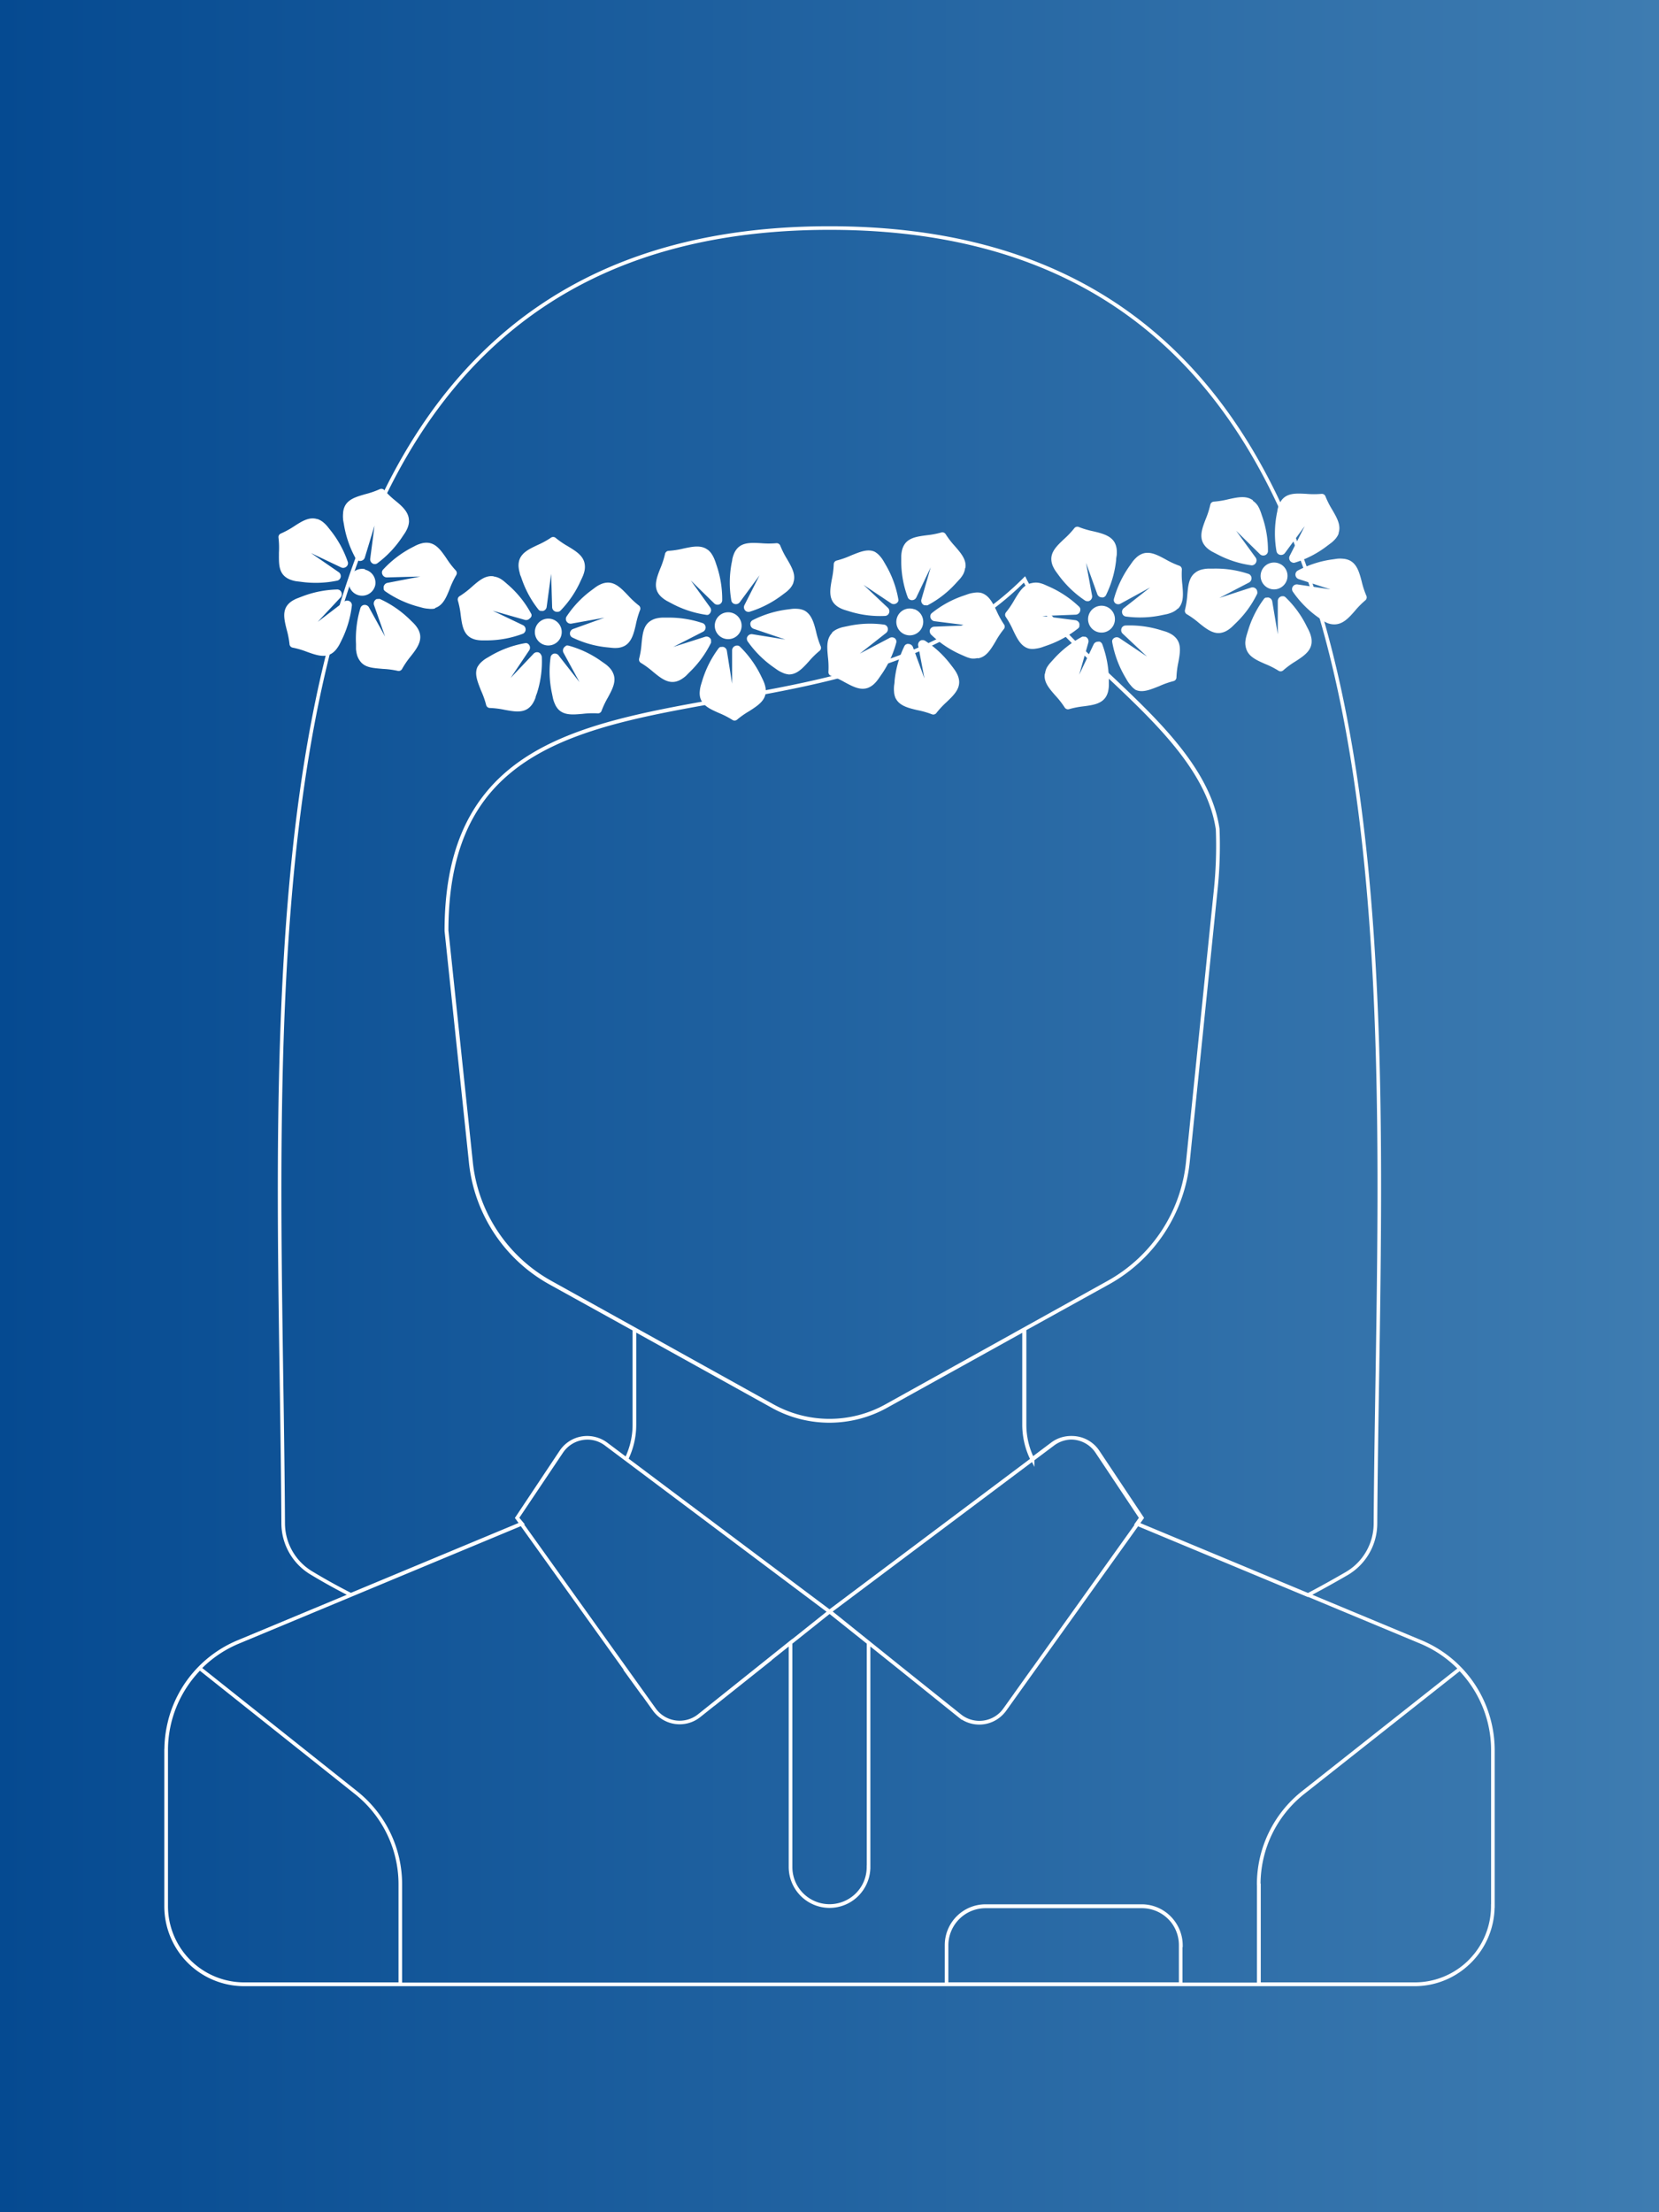 <svg id="Contact_person" data-name="Contact person" xmlns="http://www.w3.org/2000/svg" xmlns:xlink="http://www.w3.org/1999/xlink" viewBox="0 0 231 308"><rect x="0" y="0" width="231" height="308" fill="#333333" stroke="none"/><defs><style>.cls-1{fill:url(#linear-gradient);}.cls-2{fill:none;stroke:#fff;stroke-miterlimit:10;stroke-width:0.5px;}.cls-3{fill:#fff;}</style><linearGradient id="linear-gradient" y1="154" x2="231" y2="154" gradientUnits="userSpaceOnUse"><stop offset="0" stop-color="#054a91"/><stop offset="1" stop-color="#3e7cb1"/></linearGradient></defs><title>contact_person</title><rect id="Background" class="cls-1" width="231" height="308"/><path id="Girl" class="cls-2" d="M141.41,235.91h0l2.54-3.56ZM49.62,249.62L27.81,232.27a16.26,16.26,0,0,0-4.67,11.37v21.73A10.87,10.87,0,0,0,34,276.25H55.74v-13.9A16.3,16.3,0,0,0,49.62,249.62Zm158.25,15.76V243.65a16.26,16.26,0,0,0-4.6-11.31l-21.88,17.28a16.3,16.3,0,0,0-6.12,12.73v13.9H197A10.87,10.87,0,0,0,207.86,265.38Zm-86.93-5.43V228.72l-5.43-4.33-5.43,4.33v31.23a5.43,5.43,0,0,0,5.43,5.43h0A5.43,5.43,0,0,0,120.93,259.95Zm-5.43-35.57L84.4,201.05a4.35,4.35,0,0,0-6.22,1.07L72,211.33,91.1,238a4.35,4.35,0,0,0,6.25.87ZM99.31,237.32h0l8-6.37Zm-9.73-1.41h0L87,232.35Zm44.06,3a4.35,4.35,0,0,0,6.25-.87L159,211.33l-6.14-9.22a4.35,4.35,0,0,0-6.22-1.07l-31.1,23.32ZM115.5,224.37l28.28-21.21a10.85,10.85,0,0,1-1.12-4.79V185.24H142.4l-19,10.54a16.3,16.3,0,0,1-15.83,0l-19-10.54H88.33v13.13a10.84,10.84,0,0,1-1.12,4.79Zm0-192.62c-86,0-76.46,104.58-76.07,180.37a8.09,8.09,0,0,0,4,6.92c1.43,0.86,3.25,1.9,5.42,3l23.81-9.92L72,211.33l6.14-9.22a4.35,4.35,0,0,1,6.22-1.07l31.1,23.32L87.22,203.16a10.84,10.84,0,0,0,1.12-4.79V185.24h0.27l-12-6.64a21.73,21.73,0,0,1-11.09-17l-3.37-32c0-43.47,53.31-21.73,80.48-48.9,5.43,10.87,24.88,20.93,26.91,34.76a59.89,59.89,0,0,1-.24,8.13l-3.89,38a21.74,21.74,0,0,1-11.09,17l-12,6.64h0.27v13.13a10.85,10.85,0,0,0,1.12,4.79l2.81-2.11a4.35,4.35,0,0,1,6.22,1.07l6.14,9.22-0.59.83,23.81,9.92c2.17-1.14,4-2.18,5.42-3a8.09,8.09,0,0,0,4-6.92C192,136.33,201.5,31.75,115.5,31.75Zm27.17,48.9c-27.17,27.17-80.48,5.43-80.48,48.9l3.37,32a21.73,21.73,0,0,0,11.09,17l30.93,17.19a16.3,16.3,0,0,0,15.83,0l30.93-17.19a21.74,21.74,0,0,0,11.09-17l3.89-38a59.89,59.89,0,0,0,.24-8.13C167.55,101.58,148.1,91.52,142.67,80.65ZM159,265.38H137.23a5.43,5.43,0,0,0-5.43,5.43v5.43h32.6v-5.43A5.43,5.43,0,0,0,159,265.38Zm16.3-3v13.9H197a10.84,10.84,0,0,0,8.38-4,10.84,10.84,0,0,1-8.38,4H34a10.87,10.87,0,0,1-10.87-10.87V243.65s0-.07,0-0.1,0,0.07,0,.1v21.73A10.87,10.87,0,0,0,34,276.25H55.74v-13.9a16.3,16.3,0,0,0-6.12-12.73L27.81,232.27a16.4,16.4,0,0,0-4.16,7.34,16.29,16.29,0,0,1,9.51-11l39.46-16.44L91.1,238a4.35,4.35,0,0,0,6.25.87l12.72-10.17v31.23a5.43,5.43,0,0,0,10.87,0V228.72l12.72,10.17a4.35,4.35,0,0,0,6.25-.87l18.47-25.86,39.46,16.44a16.29,16.29,0,0,1,9.48,10.88,16.39,16.39,0,0,0-4.05-7.14l-21.88,17.28A16.3,16.3,0,0,0,175.26,262.35Zm-10.87,8.47a5.43,5.43,0,0,0-5.43-5.43H137.23a5.43,5.43,0,0,0-5.43,5.43v5.43h32.6v-5.43Z"/><path id="wreath" class="cls-3" d="M78.21,88.13a1.87,1.87,0,1,1-1.77-2A1.87,1.87,0,0,1,78.21,88.13Zm3.2-9.61c-0.18-1.16-1.23-1.79-2.33-2.46a12.1,12.1,0,0,1-1.72-1.18,0.54,0.54,0,0,0-.67,0,12.09,12.09,0,0,1-1.83,1c-1.16.55-2.28,1.07-2.58,2.21a2.61,2.61,0,0,0-.06.93,4.13,4.13,0,0,0,.16.78c0,0.15.12,0.38,0.22,0.66A14.32,14.32,0,0,0,75,84.9a0.67,0.67,0,0,0,.23.15l0.17,0a0.62,0.62,0,0,0,.25,0,0.67,0.67,0,0,0,.47-0.56l0.62-4.6,0.14,4.64a0.67,0.67,0,0,0,.41.6,0.62,0.62,0,0,0,.24.05l0.17,0A0.67,0.67,0,0,0,78,85.06a14.32,14.32,0,0,0,2.86-4.21c0.13-.27.23-0.49,0.29-0.63a4.13,4.13,0,0,0,.24-0.76A2.61,2.61,0,0,0,81.41,78.52Zm5.53,11.42c1-.53,1.31-1.73,1.6-3a12.09,12.09,0,0,1,.58-2,0.54,0.54,0,0,0-.18-0.65,12.09,12.09,0,0,1-1.52-1.42c-0.89-.93-1.74-1.83-2.91-1.75a2.61,2.61,0,0,0-.9.24,4.13,4.13,0,0,0-.69.4l-0.56.42a14.32,14.32,0,0,0-3.5,3.7,0.68,0.68,0,0,0-.07.27,0.63,0.63,0,0,0,.12.4,0.67,0.67,0,0,0,.68.27L84.16,86,79.8,87.57a0.67,0.67,0,0,0-.44.58,0.63,0.63,0,0,0,.1.4,0.68,0.68,0,0,0,.2.19,14.32,14.32,0,0,0,4.9,1.39l0.69,0.07a4.13,4.13,0,0,0,.8,0A2.61,2.61,0,0,0,86.94,89.94Zm-9.17,8.85c0.83,0.83,2.05.71,3.34,0.6a12.09,12.09,0,0,1,2.08-.07A0.54,0.54,0,0,0,83.75,99a12.1,12.1,0,0,1,.89-1.88c0.61-1.13,1.2-2.22.77-3.3A2.6,2.6,0,0,0,84.9,93a4.14,4.14,0,0,0-.6-0.54l-0.57-.4a14.32,14.32,0,0,0-4.6-2.18,0.68,0.68,0,0,0-.28,0L78.7,90a0.62,0.62,0,0,0-.18.17,0.67,0.67,0,0,0-.05.73l2.22,4.07-2.86-3.65A0.67,0.67,0,0,0,77.14,91a0.63,0.63,0,0,0-.35.22,0.67,0.67,0,0,0-.12.25,14.32,14.32,0,0,0,.19,5.09c0.06,0.3.11,0.53,0.14,0.68a4.14,4.14,0,0,0,.26.76A2.61,2.61,0,0,0,77.77,98.79Zm-11.25-6c-0.53,1,0,2.17.46,3.36a12.09,12.09,0,0,1,.71,2,0.54,0.54,0,0,0,.52.42,12.09,12.09,0,0,1,2.07.26c1.27,0.23,2.48.46,3.38-.29a2.61,2.61,0,0,0,.59-0.72,4.14,4.14,0,0,0,.33-0.73c0-.15.12-0.37,0.21-0.66a14.32,14.32,0,0,0,.65-5,0.68,0.68,0,0,0-.1-0.26A0.63,0.63,0,0,0,75,90.84a0.67,0.67,0,0,0-.71.18l-3.19,3.37,2.59-3.85a0.67,0.67,0,0,0,0-.73,0.61,0.61,0,0,0-.17-0.18l-0.15-.08a0.68,0.68,0,0,0-.27,0,14.32,14.32,0,0,0-4.78,1.75l-0.6.35a4.13,4.13,0,0,0-.64.48A2.61,2.61,0,0,0,66.52,92.81Zm2.21-12.55c-1.16-.18-2.08.63-3.05,1.48A12.09,12.09,0,0,1,64,83a0.54,0.54,0,0,0-.24.63,12.08,12.08,0,0,1,.39,2c0.17,1.28.33,2.5,1.32,3.12a2.61,2.61,0,0,0,.87.33,4.13,4.13,0,0,0,.8.08h0.7a14.32,14.32,0,0,0,5-.94,0.67,0.67,0,0,0,.21-0.18,0.63,0.63,0,0,0,.14-0.39,0.67,0.67,0,0,0-.39-0.62l-4.19-2,4.46,1.27a0.67,0.67,0,0,0,.7-0.21A0.63,0.63,0,0,0,74,85.79a0.68,0.68,0,0,0,0-.27,14.32,14.32,0,0,0-3.14-4L70.26,81a4.14,4.14,0,0,0-.65-0.46A2.61,2.61,0,0,0,68.74,80.26Zm-17.92-1a1.87,1.87,0,1,0,1.44,2.22A1.87,1.87,0,0,0,50.82,79.31Zm6.13-6.75c0-1.17-.93-2-1.91-2.8a12.08,12.08,0,0,1-1.51-1.44,0.54,0.54,0,0,0-.65-0.14,12.08,12.08,0,0,1-2,.69c-1.24.36-2.43,0.69-2.9,1.77a2.58,2.58,0,0,0-.2.91,4.35,4.35,0,0,0,0,.8c0,0.15.06,0.39,0.11,0.69a14.66,14.66,0,0,0,1.66,4.81,0.69,0.69,0,0,0,.21.19L50,78.09a0.59,0.59,0,0,0,.25,0,0.67,0.67,0,0,0,.55-0.47l1.35-4.44-0.6,4.6a0.67,0.67,0,0,0,.31.66,0.59,0.59,0,0,0,.23.09h0.17a0.69,0.69,0,0,0,.26-0.09,14.65,14.65,0,0,0,3.5-3.7l0.39-.58a4.36,4.36,0,0,0,.36-0.72A2.59,2.59,0,0,0,56.95,72.56Zm3.63,12.16c1.12-.35,1.58-1.5,2.06-2.69a12.09,12.09,0,0,1,.89-1.88,0.54,0.54,0,0,0-.07-0.67,12.09,12.09,0,0,1-1.27-1.65c-0.73-1.06-1.42-2.08-2.59-2.19a2.59,2.59,0,0,0-.92.09,4.37,4.37,0,0,0-.75.28l-0.62.32a14.65,14.65,0,0,0-4,3.09,0.69,0.69,0,0,0-.11.25,0.59,0.59,0,0,0,0,.17,0.59,0.59,0,0,0,.07.24,0.67,0.67,0,0,0,.62.38l4.64-.12-4.56.88a0.67,0.67,0,0,0-.53.5,0.6,0.6,0,0,0,0,.25,0.58,0.58,0,0,0,0,.17,0.68,0.68,0,0,0,.16.22,14.66,14.66,0,0,0,4.61,2.16l0.67,0.18a4.34,4.34,0,0,0,.79.12A2.59,2.59,0,0,0,60.58,84.72ZM50.11,92c0.68,1,1.91,1,3.2,1.13a12.09,12.09,0,0,1,2.07.27A0.54,0.54,0,0,0,56,93.11a12.08,12.08,0,0,1,1.18-1.72c0.79-1,1.54-2,1.29-3.14a2.58,2.58,0,0,0-.37-0.85,4.36,4.36,0,0,0-.5-0.62l-0.5-.49a14.65,14.65,0,0,0-4.19-2.89,0.68,0.68,0,0,0-.28,0l-0.17,0a0.59,0.59,0,0,0-.21.14,0.67,0.67,0,0,0-.17.71l1.54,4.38-2.24-4.06a0.67,0.67,0,0,0-.64-0.35,0.59,0.59,0,0,0-.24.06,0.58,0.58,0,0,0-.14.1,0.69,0.69,0,0,0-.16.23,14.65,14.65,0,0,0-.63,5.05c0,0.3,0,.54,0,0.69a4.36,4.36,0,0,0,.13.79A2.58,2.58,0,0,0,50.11,92ZM40,84.28c-0.7.94-.39,2.14-0.08,3.39a12.08,12.08,0,0,1,.39,2,0.54,0.54,0,0,0,.45.5,12.09,12.09,0,0,1,2,.59c1.21,0.43,2.37.85,3.38,0.25a2.58,2.58,0,0,0,.69-0.62,4.34,4.34,0,0,0,.44-0.67c0.07-.14.18-0.35,0.31-0.62A14.65,14.65,0,0,0,49,84.26,0.69,0.69,0,0,0,48.94,84a0.59,0.59,0,0,0-.09-0.15,0.59,0.59,0,0,0-.19-0.15,0.67,0.67,0,0,0-.73.06l-3.69,2.82,3.17-3.39a0.67,0.67,0,0,0,.13-0.72,0.59,0.59,0,0,0-.13-0.21,0.58,0.58,0,0,0-.14-0.11A0.69,0.69,0,0,0,47,82.07a14.65,14.65,0,0,0-5,1l-0.65.25a4.35,4.35,0,0,0-.71.37A2.59,2.59,0,0,0,40,84.28Zm4.19-12c-1.11-.37-2.16.29-3.25,1a12.09,12.09,0,0,1-1.83,1,0.54,0.54,0,0,0-.33.58,12.09,12.09,0,0,1,.06,2.08c0,1.29-.08,2.52.8,3.3a2.59,2.59,0,0,0,.8.47,4.36,4.36,0,0,0,.77.21L41.88,81A14.65,14.65,0,0,0,47,80.83a0.69,0.69,0,0,0,.24-0.14,0.58,0.58,0,0,0,.11-0.13,0.59,0.59,0,0,0,.09-0.23,0.67,0.67,0,0,0-.28-0.67L43.3,77l4.2,2a0.67,0.67,0,0,0,.72-0.1,0.59,0.59,0,0,0,.16-0.19,0.58,0.58,0,0,0,.06-0.16,0.69,0.69,0,0,0,0-.28A14.65,14.65,0,0,0,46,73.81l-0.43-.54A4.35,4.35,0,0,0,45,72.71,2.59,2.59,0,0,0,44.16,72.25Zm83.15,12.56a1.87,1.87,0,1,0,1.08,2.42A1.87,1.87,0,0,0,127.31,84.81Zm7.08-5.75c0.19-1.16-.62-2.08-1.47-3.06a12.1,12.1,0,0,1-1.27-1.65,0.54,0.54,0,0,0-.63-0.24,12.09,12.09,0,0,1-2,.38c-1.28.17-2.5,0.32-3.13,1.31a2.61,2.61,0,0,0-.34.87,4.13,4.13,0,0,0-.09.8c0,0.15,0,.39,0,0.7a14.32,14.32,0,0,0,.92,5,0.67,0.67,0,0,0,.17.22l0.15,0.09a0.62,0.62,0,0,0,.24.05,0.67,0.67,0,0,0,.62-0.38l2-4.19-1.29,4.46a0.67,0.67,0,0,0,.21.7,0.62,0.62,0,0,0,.21.12l0.17,0a0.67,0.67,0,0,0,.27,0,14.32,14.32,0,0,0,4-3.13l0.47-.51a4.13,4.13,0,0,0,.47-0.65A2.61,2.61,0,0,0,134.39,79.05Zm1.76,12.57c1.16-.19,1.78-1.25,2.44-2.35a12.09,12.09,0,0,1,1.16-1.73,0.54,0.54,0,0,0,0-.67,12.09,12.09,0,0,1-1-1.82c-0.56-1.16-1.09-2.27-2.23-2.56a2.61,2.61,0,0,0-.93,0,4.13,4.13,0,0,0-.78.17l-0.66.23a14.32,14.32,0,0,0-4.46,2.45,0.68,0.68,0,0,0-.15.23,0.63,0.63,0,0,0,0,.41,0.67,0.67,0,0,0,.56.47l4.6,0.58-4.64.18a0.67,0.67,0,0,0-.6.42,0.63,0.63,0,0,0,0,.41,0.68,0.68,0,0,0,.13.25,14.32,14.32,0,0,0,4.23,2.83l0.64,0.28a4.13,4.13,0,0,0,.77.24A2.61,2.61,0,0,0,136.15,91.62Zm-11.44,5.61c0.53,1,1.74,1.31,3,1.6a12.09,12.09,0,0,1,2,.57,0.54,0.54,0,0,0,.65-0.18,12.1,12.1,0,0,1,1.42-1.52c0.93-.89,1.82-1.74,1.74-2.91a2.6,2.6,0,0,0-.24-0.9,4.14,4.14,0,0,0-.4-0.69c-0.09-.13-0.23-0.32-0.42-0.56a14.32,14.32,0,0,0-3.71-3.49,0.68,0.68,0,0,0-.27-0.07l-0.17,0a0.62,0.62,0,0,0-.22.1,0.67,0.67,0,0,0-.27.68l0.87,4.56-1.6-4.36a0.67,0.67,0,0,0-.58-0.44,0.62,0.62,0,0,0-.25,0l-0.16.07a0.67,0.67,0,0,0-.19.2,14.32,14.32,0,0,0-1.38,4.9c0,0.3-.06.54-0.07,0.69a4.14,4.14,0,0,0,0,.8A2.61,2.61,0,0,0,124.71,97.23Zm-8.87-9.15c-0.83.83-.71,2.06-0.59,3.34a12.09,12.09,0,0,1,.07,2.08,0.54,0.54,0,0,0,.37.56,12.09,12.09,0,0,1,1.89.88c1.14,0.61,2.22,1.2,3.31.76a2.61,2.61,0,0,0,.78-0.51,4.14,4.14,0,0,0,.53-0.6c0.09-.12.23-0.32,0.4-0.57a14.32,14.32,0,0,0,2.17-4.6,0.68,0.68,0,0,0,0-.28,0.63,0.63,0,0,0-.24-0.34,0.67,0.67,0,0,0-.73,0L119.72,91l3.65-2.87a0.67,0.67,0,0,0,.24-0.69,0.63,0.63,0,0,0-.22-0.35,0.68,0.68,0,0,0-.25-0.12,14.32,14.32,0,0,0-5.09.2l-0.68.14a4.13,4.13,0,0,0-.76.26A2.61,2.61,0,0,0,115.84,88.08Zm6-11.26c-1-.53-2.17,0-3.36.47a12.09,12.09,0,0,1-2,.71,0.54,0.54,0,0,0-.42.52,12.08,12.08,0,0,1-.26,2.07c-0.23,1.27-.45,2.48.3,3.38a2.61,2.61,0,0,0,.72.58,4.13,4.13,0,0,0,.73.32l0.66,0.2a14.32,14.32,0,0,0,5.05.64,0.67,0.67,0,0,0,.26-0.1,0.63,0.63,0,0,0,.25-0.33,0.67,0.67,0,0,0-.18-0.71l-3.38-3.18L124.08,84a0.67,0.67,0,0,0,.73,0,0.63,0.63,0,0,0,.27-0.32,0.68,0.68,0,0,0,0-.27,14.32,14.32,0,0,0-1.76-4.78c-0.15-.26-0.27-0.47-0.35-0.6a4.14,4.14,0,0,0-.48-0.64A2.61,2.61,0,0,0,121.79,76.82ZM103.21,87.56a1.87,1.87,0,1,0-2.27,1.37A1.87,1.87,0,0,0,103.21,87.56Zm6.56,6.34c1.17,0.05,2-.87,2.86-1.82a12.08,12.08,0,0,1,1.48-1.46,0.54,0.54,0,0,0,.16-0.65,12.08,12.08,0,0,1-.63-2C113.33,86.72,113,85.53,112,85a2.58,2.58,0,0,0-.9-0.23,4.35,4.35,0,0,0-.8,0l-0.69.09a14.66,14.66,0,0,0-4.86,1.51,0.69,0.69,0,0,0-.19.2,0.58,0.58,0,0,0-.07.16,0.59,0.59,0,0,0,0,.25,0.67,0.67,0,0,0,.46.57l4.4,1.49-4.58-.74a0.67,0.67,0,0,0-.67.29,0.59,0.59,0,0,0-.1.23,0.59,0.59,0,0,0,0,.17,0.69,0.69,0,0,0,.08.27,14.65,14.65,0,0,0,3.59,3.61l0.57,0.4a4.36,4.36,0,0,0,.7.38A2.59,2.59,0,0,0,109.77,93.89ZM97.5,97.14c0.32,1.13,1.45,1.62,2.63,2.14a12.09,12.09,0,0,1,1.85.95,0.54,0.54,0,0,0,.67-0.05A12.09,12.09,0,0,1,104.34,99c1.08-.7,2.13-1.36,2.27-2.52a2.59,2.59,0,0,0-.06-0.93,4.37,4.37,0,0,0-.26-0.76c-0.06-.14-0.17-0.36-0.3-0.63A14.65,14.65,0,0,0,103,90a0.69,0.69,0,0,0-.25-0.12l-0.17,0a0.59,0.59,0,0,0-.24.06,0.67,0.67,0,0,0-.4.61l0,4.64-0.73-4.58a0.67,0.67,0,0,0-.48-0.54,0.6,0.6,0,0,0-.25,0l-0.17,0a0.68,0.68,0,0,0-.23.16,14.66,14.66,0,0,0-2.3,4.54c-0.09.29-.16,0.52-0.2,0.66a4.34,4.34,0,0,0-.14.79A2.59,2.59,0,0,0,97.5,97.14ZM90.56,86.46c-1,.65-1.09,1.88-1.23,3.16A12.09,12.09,0,0,1,89,91.68a0.54,0.54,0,0,0,.25.62,12.08,12.08,0,0,1,1.68,1.23c1,0.82,1.95,1.6,3.1,1.38a2.58,2.58,0,0,0,.86-0.35,4.36,4.36,0,0,0,.64-0.48L96,93.6a14.65,14.65,0,0,0,3-4.1,0.68,0.68,0,0,0,0-.27,0.58,0.58,0,0,0,0-.17,0.59,0.59,0,0,0-.13-0.21,0.67,0.67,0,0,0-.7-0.19l-4.42,1.41,4.13-2.11a0.67,0.67,0,0,0,.37-0.63,0.59,0.59,0,0,0-.06-0.24,0.58,0.58,0,0,0-.09-0.15,0.69,0.69,0,0,0-.22-0.17,14.65,14.65,0,0,0-5-.78h-0.7a4.36,4.36,0,0,0-.79.11A2.58,2.58,0,0,0,90.56,86.46Zm8-9.9c-0.92-.72-2.13-0.46-3.39-0.19a12.08,12.08,0,0,1-2.06.32,0.54,0.54,0,0,0-.51.43,12.09,12.09,0,0,1-.65,2c-0.47,1.2-.92,2.35-0.36,3.37a2.58,2.58,0,0,0,.6.71,4.34,4.34,0,0,0,.66.46L93.49,84a14.65,14.65,0,0,0,4.83,1.6,0.69,0.69,0,0,0,.27,0,0.59,0.59,0,0,0,.15-0.09,0.59,0.59,0,0,0,.16-0.19,0.67,0.67,0,0,0,0-.73l-2.71-3.77L99.44,84a0.67,0.67,0,0,0,.71.15,0.59,0.59,0,0,0,.21-0.13,0.58,0.58,0,0,0,.11-0.13,0.69,0.69,0,0,0,.09-0.26,14.65,14.65,0,0,0-.81-5c-0.09-.29-0.17-0.51-0.23-0.66a4.35,4.35,0,0,0-.35-0.72A2.59,2.59,0,0,0,98.58,76.56Zm11.9,4.56c0.4-1.1-.22-2.16-0.87-3.28a12.09,12.09,0,0,1-.94-1.86,0.54,0.54,0,0,0-.57-0.35,12.09,12.09,0,0,1-2.08,0c-1.29-.07-2.52-0.15-3.32.7a2.59,2.59,0,0,0-.49.79,4.36,4.36,0,0,0-.23.77c0,0.15-.07.39-0.12,0.68a14.65,14.65,0,0,0,0,5.09,0.69,0.69,0,0,0,.13.24,0.58,0.58,0,0,0,.13.11,0.59,0.59,0,0,0,.23.09,0.67,0.67,0,0,0,.68-0.26l2.75-3.74-2.1,4.14a0.67,0.67,0,0,0,.07.72,0.59,0.59,0,0,0,.19.16l0.16,0.06a0.69,0.69,0,0,0,.28,0,14.65,14.65,0,0,0,4.53-2.32l0.56-.42a4.35,4.35,0,0,0,.58-0.55A2.59,2.59,0,0,0,110.48,81.12Zm67.91-2.53a1.87,1.87,0,1,0,.62,2.58A1.87,1.87,0,0,0,178.39,78.59Zm8-4.34c0.4-1.1-.22-2.16-0.87-3.28a12.1,12.1,0,0,1-.94-1.86,0.54,0.54,0,0,0-.57-0.35,12.09,12.09,0,0,1-2.08,0c-1.29-.07-2.52-0.15-3.32.71a2.61,2.61,0,0,0-.49.79,4.13,4.13,0,0,0-.23.77c0,0.15-.08.39-0.12,0.68a14.32,14.32,0,0,0,0,5.09,0.67,0.67,0,0,0,.13.24,0.63,0.63,0,0,0,.36.21,0.67,0.67,0,0,0,.68-0.26l2.75-3.74-2.09,4.14a0.67,0.67,0,0,0,.07.72,0.62,0.62,0,0,0,.19.16L180,78.34a0.67,0.67,0,0,0,.28,0A14.32,14.32,0,0,0,184.8,76l0.56-.42a4.13,4.13,0,0,0,.58-0.55A2.61,2.61,0,0,0,186.41,74.25ZM185.8,86.93c1.17,0,2-.89,2.84-1.86a12.09,12.09,0,0,1,1.46-1.48,0.54,0.54,0,0,0,.15-0.65,12.09,12.09,0,0,1-.65-2c-0.33-1.24-.65-2.43-1.71-2.93a2.61,2.61,0,0,0-.9-0.22,4.13,4.13,0,0,0-.8,0l-0.69.1a14.32,14.32,0,0,0-4.84,1.57,0.68,0.68,0,0,0-.19.2,0.63,0.63,0,0,0-.09.41,0.67,0.67,0,0,0,.46.56l4.42,1.43-4.59-.69a0.67,0.67,0,0,0-.66.3,0.63,0.63,0,0,0-.1.4,0.68,0.68,0,0,0,.08.27A14.32,14.32,0,0,0,183.61,86l0.57,0.4a4.13,4.13,0,0,0,.71.37A2.61,2.61,0,0,0,185.8,86.93Zm-12.28,3.38c0.33,1.12,1.46,1.61,2.64,2.13a12.09,12.09,0,0,1,1.86.94,0.54,0.54,0,0,0,.67-0.06,12.1,12.1,0,0,1,1.68-1.23c1.08-.7,2.11-1.37,2.25-2.53a2.6,2.6,0,0,0-.07-0.93,4.14,4.14,0,0,0-.27-0.76c-0.06-.14-0.17-0.36-0.31-0.62a14.32,14.32,0,0,0-3-4.12,0.68,0.68,0,0,0-.25-0.12l-0.17,0a0.62,0.62,0,0,0-.24.06,0.67,0.67,0,0,0-.39.61v4.64l-0.77-4.58a0.67,0.67,0,0,0-.49-0.54,0.62,0.62,0,0,0-.25,0l-0.17,0a0.67,0.67,0,0,0-.23.16,14.32,14.32,0,0,0-2.27,4.56c-0.09.29-.16,0.52-0.2,0.67a4.14,4.14,0,0,0-.14.79A2.61,2.61,0,0,0,173.52,90.31Zm-7-10.64c-1,.66-1.08,1.89-1.2,3.17A12.09,12.09,0,0,1,165,84.9a0.54,0.54,0,0,0,.26.62,12.09,12.09,0,0,1,1.69,1.22c1,0.81,2,1.59,3.11,1.36a2.61,2.61,0,0,0,.86-0.35,4.14,4.14,0,0,0,.64-0.49l0.5-.49a14.32,14.32,0,0,0,3-4.12,0.68,0.68,0,0,0,0-.28,0.63,0.63,0,0,0-.17-0.38,0.67,0.67,0,0,0-.7-0.18l-4.41,1.44,4.12-2.14a0.67,0.67,0,0,0,.36-0.63,0.63,0.63,0,0,0-.15-0.39,0.68,0.68,0,0,0-.22-0.17,14.32,14.32,0,0,0-5-.75l-0.69,0a4.13,4.13,0,0,0-.79.11A2.61,2.61,0,0,0,166.5,79.67Zm7.95-10c-0.93-.71-2.13-0.44-3.39-0.17a12.09,12.09,0,0,1-2.05.34,0.54,0.54,0,0,0-.51.44,12.08,12.08,0,0,1-.64,2c-0.46,1.2-.9,2.35-0.33,3.38a2.61,2.61,0,0,0,.6.71,4.13,4.13,0,0,0,.66.45l0.62,0.32a14.32,14.32,0,0,0,4.84,1.57,0.67,0.67,0,0,0,.27-0.05l0.15-.09a0.62,0.62,0,0,0,.16-0.19,0.67,0.67,0,0,0,0-.73l-2.73-3.75,3.31,3.25a0.67,0.67,0,0,0,.71.15,0.63,0.63,0,0,0,.32-0.26,0.68,0.68,0,0,0,.09-0.26,14.32,14.32,0,0,0-.84-5c-0.09-.29-0.17-0.51-0.23-0.66a4.14,4.14,0,0,0-.35-0.72A2.61,2.61,0,0,0,174.45,69.72ZM152.88,84.4a1.87,1.87,0,1,0,2.3,1.32A1.87,1.87,0,0,0,152.88,84.4Zm2.35-8.81c-0.52-1-1.73-1.32-3-1.62a12.08,12.08,0,0,1-2-.59,0.54,0.54,0,0,0-.65.17,12.08,12.08,0,0,1-1.43,1.51c-0.94.89-1.84,1.73-1.76,2.9a2.58,2.58,0,0,0,.23.9,4.35,4.35,0,0,0,.4.7l0.41,0.56a14.66,14.66,0,0,0,3.68,3.51,0.69,0.69,0,0,0,.27.07l0.17,0a0.59,0.59,0,0,0,.23-0.1,0.67,0.67,0,0,0,.28-0.67l-0.84-4.57,1.57,4.37a0.67,0.67,0,0,0,.58.44,0.59,0.59,0,0,0,.25,0,0.59,0.59,0,0,0,.16-0.07,0.69,0.69,0,0,0,.2-0.2A14.65,14.65,0,0,0,155.41,78c0-.3.06-0.54,0.08-0.69a4.36,4.36,0,0,0,0-.8A2.59,2.59,0,0,0,155.23,75.59Zm8.8,9.15c0.83-.83.71-2.06,0.6-3.34a12.09,12.09,0,0,1-.07-2.08,0.54,0.54,0,0,0-.37-0.56,12.09,12.09,0,0,1-1.89-.88c-1.13-.61-2.22-1.2-3.3-0.76a2.59,2.59,0,0,0-.78.51,4.37,4.37,0,0,0-.54.6l-0.4.57a14.65,14.65,0,0,0-2.18,4.6,0.69,0.69,0,0,0,0,.28,0.59,0.59,0,0,0,.07.16,0.59,0.59,0,0,0,.17.18,0.67,0.67,0,0,0,.73,0l4.07-2.23-3.65,2.87a0.67,0.67,0,0,0-.24.69,0.6,0.6,0,0,0,.1.23,0.58,0.58,0,0,0,.12.13,0.68,0.68,0,0,0,.25.12,14.66,14.66,0,0,0,5.09-.19l0.68-.14a4.34,4.34,0,0,0,.76-0.26A2.59,2.59,0,0,0,164,84.73Zm-6,11.26c1,0.53,2.17,0,3.36-.46a12.09,12.09,0,0,1,2-.71,0.54,0.54,0,0,0,.42-0.52,12.08,12.08,0,0,1,.26-2.07c0.23-1.27.46-2.48-.3-3.38a2.58,2.58,0,0,0-.72-0.59,4.36,4.36,0,0,0-.73-0.33l-0.66-.2a14.65,14.65,0,0,0-5-.65,0.68,0.68,0,0,0-.26.1,0.58,0.58,0,0,0-.13.11,0.59,0.59,0,0,0-.12.22,0.67,0.67,0,0,0,.18.71l3.38,3.18-3.85-2.58a0.67,0.67,0,0,0-.73,0,0.59,0.59,0,0,0-.18.17,0.58,0.58,0,0,0-.08.15,0.69,0.69,0,0,0,0,.27,14.65,14.65,0,0,0,1.76,4.78c0.15,0.26.27,0.47,0.35,0.6a4.36,4.36,0,0,0,.48.64A2.58,2.58,0,0,0,158.06,96Zm-12.55-2.2c-0.19,1.16.63,2.08,1.48,3.05a12.08,12.08,0,0,1,1.28,1.64,0.54,0.54,0,0,0,.63.24,12.09,12.09,0,0,1,2-.39c1.28-.17,2.5-0.33,3.12-1.33a2.58,2.58,0,0,0,.33-0.87,4.34,4.34,0,0,0,.08-0.8c0-.15,0-0.39,0-0.7a14.65,14.65,0,0,0-.94-5,0.69,0.69,0,0,0-.18-0.21,0.59,0.59,0,0,0-.15-0.09,0.59,0.59,0,0,0-.24,0,0.67,0.67,0,0,0-.62.39l-2,4.2,1.27-4.46a0.67,0.67,0,0,0-.21-0.7,0.59,0.59,0,0,0-.21-0.12l-0.17,0a0.69,0.69,0,0,0-.27,0,14.65,14.65,0,0,0-4,3.15l-0.47.52a4.35,4.35,0,0,0-.46.65A2.59,2.59,0,0,0,145.51,93.79Zm-1.79-12.62c-1.16.18-1.78,1.24-2.45,2.35a12.09,12.09,0,0,1-1.17,1.73,0.54,0.54,0,0,0,0,.67,12.09,12.09,0,0,1,1,1.82c0.56,1.16,1.09,2.28,2.23,2.56a2.59,2.59,0,0,0,.93,0,4.36,4.36,0,0,0,.78-0.17l0.66-.23a14.65,14.65,0,0,0,4.47-2.44,0.69,0.69,0,0,0,.15-0.23,0.58,0.58,0,0,0,0-.17,0.59,0.59,0,0,0,0-.25,0.67,0.67,0,0,0-.56-0.47l-4.6-.59,4.64-.18a0.67,0.67,0,0,0,.6-0.42,0.59,0.59,0,0,0,.05-0.24,0.58,0.58,0,0,0,0-.17,0.69,0.69,0,0,0-.13-0.25,14.65,14.65,0,0,0-4.23-2.83l-0.63-.28a4.35,4.35,0,0,0-.77-0.24A2.59,2.59,0,0,0,143.72,81.17Z"/></svg>